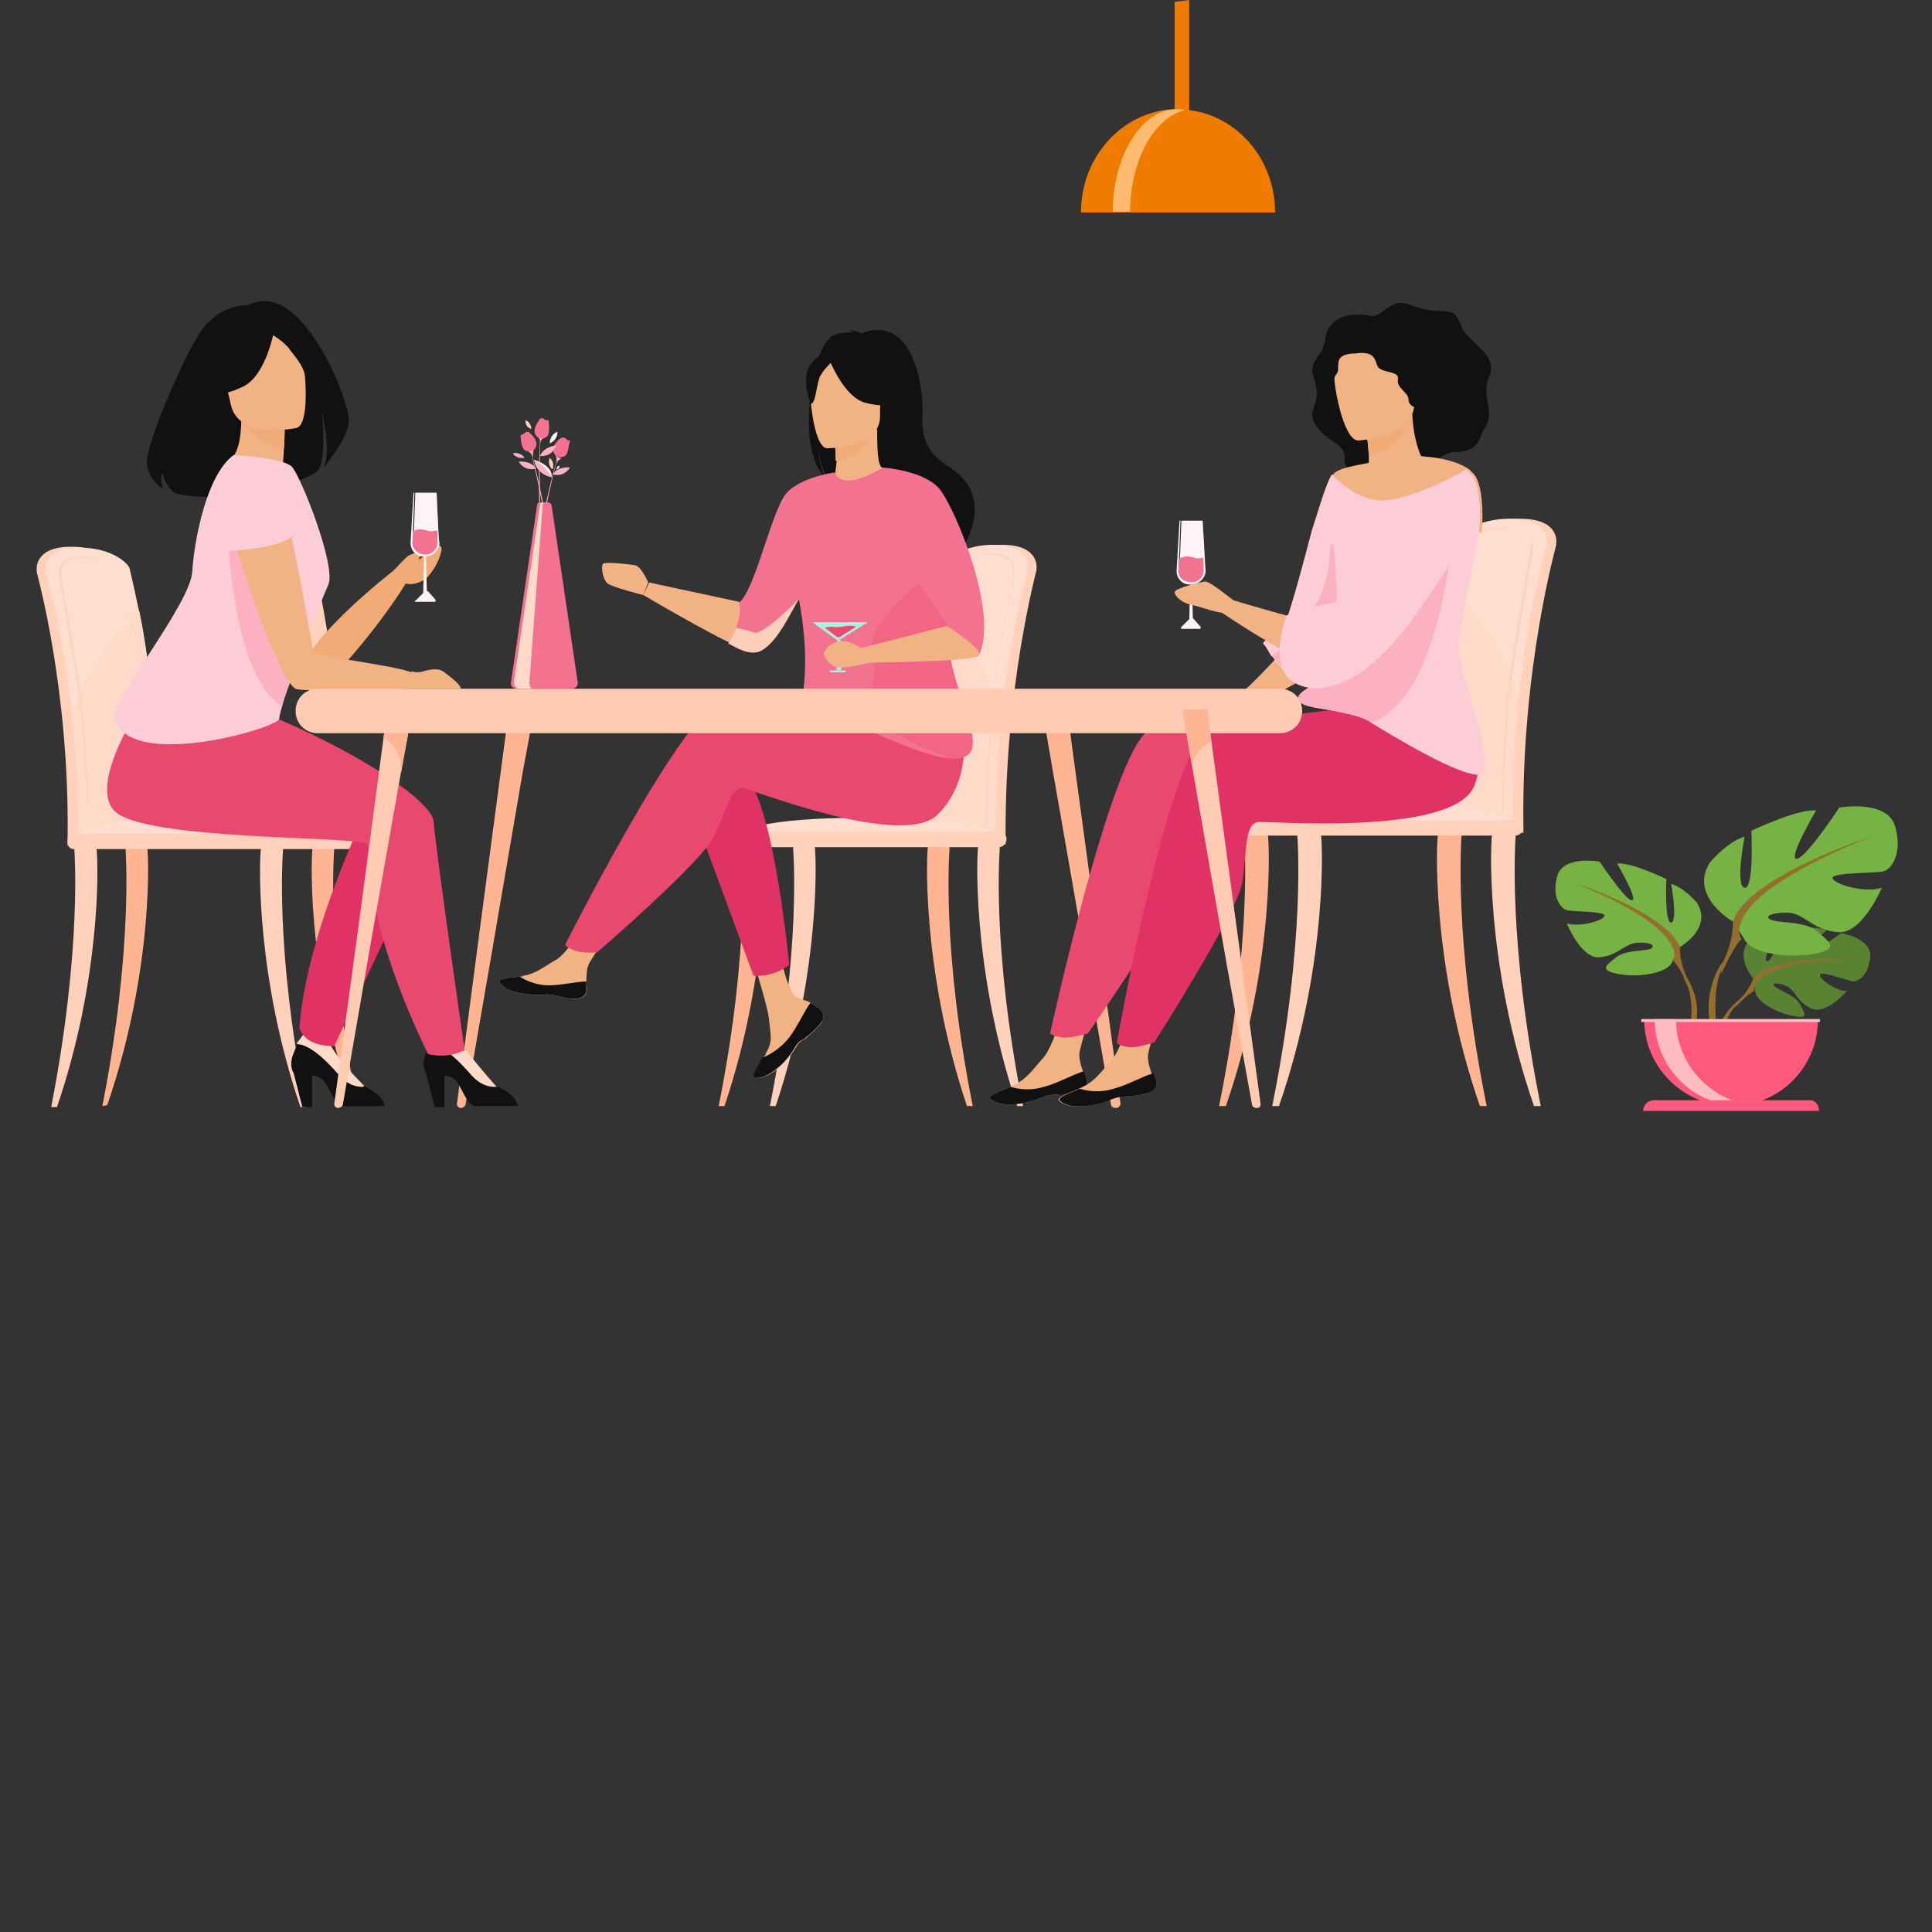 <?xml version="1.0" encoding="utf-8"?>
<!-- Generator: Adobe Illustrator 26.5.0, SVG Export Plug-In . SVG Version: 6.00 Build 0)  -->
<svg version="1.1" id="Layer_4" xmlns="http://www.w3.org/2000/svg" xmlns:xlink="http://www.w3.org/1999/xlink" x="0px" y="0px" viewBox="0 0 200 200" style="enable-background:new 0 0 200 200;" xml:space="preserve">
  <rect x="0" y="0" width="200" height="200" fill="#333333" stroke="none"/>
  <style type="text/css">
	.st0{fill:#FFB591;}
	.st1{fill:#EF7C00;}
	.st2{fill:#FFBC71;}
	.st3{fill:#5A8233;}
	.st4{fill:#936E2C;}
	.st5{fill:#77B244;}
	.st6{fill:#FF5A7D;}
	.st7{fill:#FFBCC0;}
	.st8{fill:#FFD1BB;}
	.st9{fill:#FFDECF;}
	.st10{fill:#FFDAC8;}
	.st11{fill:#F2B384;}
	.st12{fill:#111111;}
	.st13{fill:#E03264;}
	.st14{fill:#E9496F;}
	.st15{fill:#F1AB76;}
	.st16{fill:#F3728F;}
	.st17{fill:#F26585;}
	.st18{fill:#A9F2DF;}
	.st19{fill:#F0486E;}
	.st20{fill:#FFD0B9;}
	.st21{fill:#FEF3F5;}
	.st22{fill:#FBB1C1;}
	.st23{fill:#FCCDD7;}
	.st24{fill:#FCC2CF;}
	.st25{fill:#FFD2BC;}
	.st26{fill:#FFCBB2;}
</style>
  <path class="st0" d="M55.3,73.5l-1.2,6.5l0,0L51,98.1l-2.8,16.2c0,0.2-0.3,0.4-0.5,0.4c-0.2,0-0.4-0.2-0.4-0.4L49.7,96l2.6-19.6
	l0.4-3L55.3,73.5L55.3,73.5z" />
  <path class="st0" d="M115.5,114.7c-0.3,0-0.5-0.2-0.5-0.4l-2.5-14.4l-3.6-20.6l-1-5.8l2.6-0.1l0.4,3.3l3.2,23.6l1.9,14
	C115.9,114.6,115.7,114.7,115.5,114.7L115.5,114.7z" />
  <g>
    <path class="st1" d="M123.1,11.4L123.1,11.4c0-0.2,0-0.5,0-0.7V0c-0.5,0.1-1,0.1-1.5,0.2v10.4c0,0.2,0,0.5,0,0.7l0,0
		c-5.4,0.2-9.7,4.9-9.7,10.7H132C132,16.5,128.1,12,123.1,11.4L123.1,11.4z" />
    <path class="st2" d="M122.7,11.4c-0.3-0.1-0.6-0.1-0.9-0.1c-3.6,0-6.6,4.8-6.6,10.6h1.8C117,16.6,119.5,12.1,122.7,11.4L122.7,11.4
		z" />
  </g>
  <g>
    <g>
      <path class="st3" d="M181.5,101.3c0,0-2.2-2.6-0.1-4.2c0,0,1.5-0.9,2.7-0.8c0,0-1.7,2.9-1.2,3.2s1.7-3.4,1.7-3.4s3.4-0.3,4.5,0.2
			c0,0-2.9,2.4-2.3,2.5c0.6,0.1,3.8-2.2,3.8-2.2s3.2,0.5,3,2.5s-1.3,2.5-1.8,2.5c-0.5-0.1-3.3-1.1-3.4-0.7c-0.1,0.4,1.6,1.7,2.8,1.7
			c0,0-2.2,2.5-3.7,1.8c-1.5-0.7-1.6-1.8-2.5-2.3c-0.9-0.4-1.7-0.4-1.3,0c0.4,0.4,2.1,0.9,2.6,1.8c0.5,0.9,1,1.6-0.5,1.3
			c-1.5-0.2-4-1.4-4.1-2.6L181.5,101.3L181.5,101.3z" />
      <g>
        <path class="st4" d="M192,99.2c0,0-8.6-0.3-10.5,2.1c0,0-0.4,1.3-1.7,2.4l-0.2,0.6c0,0,1.5-1.6,2-1.7
				C181.6,102.6,180.7,99.6,192,99.2L192,99.2z" />
        <path class="st4" d="M179.8,103.7c0,0-1.9,1.4-2,3.8l0.3,0c0,0,0.6-2.5,1.7-3.5S179.8,103.7,179.8,103.7z" />
      </g>
    </g>
    <g>
      <path class="st5" d="M173.8,98.1c0,0,3.5-1.9,1.9-4.6c0,0-1.3-1.6-2.7-2c0,0,0.7,3.9,0,4s-0.5-4.5-0.5-4.5s-3.7-1.8-5.1-1.6
			c0,0,2.3,3.9,1.5,3.8c-0.7-0.1-3.3-4-3.3-4s-3.8-0.7-4.4,1.5s0.4,3.3,0.9,3.5s4.1,0.1,4,0.6c-0.1,0.5-2.5,1.2-3.9,0.8
			c0,0,1.5,3.7,3.4,3.5s2.6-1.4,3.8-1.5c1.2-0.1,2.1,0.2,1.5,0.6c-0.6,0.3-2.6,0.1-3.6,0.9s-1.8,1.3,0.1,1.7
			c1.8,0.4,5.1,0.1,5.7-1.2L173.8,98.1L173.8,98.1z" />
      <g>
        <path class="st4" d="M163,91.4c0,0,9.8,3.2,10.9,6.7c0,0-0.1,1.6,0.9,3.4v0.7c0,0-1-2.4-1.6-2.7C173.2,99.5,175.3,96.4,163,91.4
				L163,91.4z" />
        <path class="st4" d="M174.8,101.5c0,0,1.5,2.3,0.6,5.1l-0.4-0.1c0,0,0.4-3.1-0.4-4.6C173.8,100.3,174.7,101.5,174.8,101.5
				L174.8,101.5z" />
      </g>
    </g>
    <g>
      <path class="st5" d="M179.4,95.4c0,0-4.6-2.6-2.4-6.1c0,0,1.7-2.1,3.6-2.7c0,0-1,5.2,0,5.3c1,0.1,0.7-5.9,0.7-5.9s4.8-2.3,6.7-2.1
			c0,0-3,5.1-2,5s4.4-5.3,4.4-5.3s5-0.9,5.8,2c0.8,2.9-0.5,4.4-1.2,4.6s-5.4,0.1-5.3,0.7c0.1,0.6,3.3,1.6,5.1,1c0,0-2,4.8-4.5,4.6
			c-2.6-0.2-3.4-1.8-5-2c-1.6-0.1-2.8,0.3-2,0.7c0.8,0.4,3.5,0.1,4.8,1.2c1.3,1.1,2.3,1.8-0.1,2.3c-2.4,0.5-6.7,0.2-7.5-1.6
			L179.4,95.4L179.4,95.4z" />
      <g>
        <path class="st4" d="M193.7,86.6c0,0-12.9,4.2-14.3,8.8c0,0,0.1,2.1-1.2,4.5v0.9c0,0,1.4-3.1,2.1-3.6
				C180.2,97.2,177.3,93.2,193.7,86.6z" />
        <path class="st4" d="M178.1,99.9c0,0-2,3-0.9,6.7l0.5-0.1c0,0-0.5-4,0.5-6.1C179.4,98.3,178.1,99.9,178.1,99.9L178.1,99.9z" />
      </g>
    </g>
    <path class="st6" d="M179.2,114.5c5,0,9-4,9-9h-18C170.2,110.5,174.3,114.5,179.2,114.5L179.2,114.5z" />
    <path class="st7" d="M181.4,114.4c-0.4,0.1-0.7,0.1-1.1,0.1c-5,0-9-4-9-9h2.2C173.5,110.1,177,113.9,181.4,114.4L181.4,114.4z" />
    <path class="st6" d="M188.3,115h-18.2c0-0.6,0.5-1.1,1.1-1.1h16C187.8,113.8,188.3,114.3,188.3,115L188.3,115z" />
    <rect x="169.9" y="105.5" class="st7" width="18.5" height="0.3" />
  </g>
  <g>
    <path class="st8" d="M95.9,78.9c0.2-5.1,0.7-9.5,1.2-12.6c0.8-4.9,1.6-7.8,1.6-7.8c0.1-0.4,1.7-2.2,5.3-2.1
		c3.6,0.1,3.3,2.4,3.3,2.4l0,0c0,0.1,0,0.2,0,0.2c0,0.1-3.3,12.1-3.2,27.6c0,0.2,0,0.6,0,0.8c0,0-8.4,0.2-8.4,0
		C95.5,86,95.6,82.3,95.9,78.9z" />
    <path class="st9" d="M94.9,86.5c0,0.2,0.1,0.4,0.3,0.4l0,0c0.1,0,0.2-0.2,0.2-0.4h7.2c0,0.2,0.1,0.4,0.3,0.4l0,0
		c0.1,0,0.2-0.2,0.2-0.4c0-4.4,0.2-8.6,0.6-12.2c0.9-9.1,2.7-15.2,2.7-15.3c0-0.1,0-0.1,0-0.2c0,0,0.3-2.3-3.3-2.4
		c-3.6-0.1-5.2,1.7-5.3,2.1c0,0-0.4,1.6-1,4.5c-0.2,1-0.4,2.1-0.6,3.3c-0.5,3.1-1,7.5-1.2,12.6C94.7,82.3,94.6,85.1,94.9,86.5z" />
    <path class="st10" d="M94.9,86.5c0,0.2,0.1,0.4,0.3,0.4l0,0c0.1,0,0.2-0.2,0.2-0.4h7.2c0,0.2,0.1,0.4,0.3,0.4l0,0
		c0.1,0,0.2-0.2,0.2-0.4c0-4.4,0.2-8.6,0.6-12.2c-1.2-5.8-5.8-10.2-6.9-11.2c-0.2,1-0.4,2-0.6,3.3c-0.5,3.1-1,7.5-1.2,12.6
		C94.7,82.3,94.6,85.1,94.9,86.5L94.9,86.5z" />
    <path class="st8" d="M102.1,86.4L102.1,86.4C102.1,86.4,102.1,86.4,102.1,86.4L102.1,86.4c0-0.1,0-0.2-0.1-0.2
		c-0.2-0.2-1.1-0.2-2.2-0.2c-1.2,0-2.7,0-4.2-0.2c-0.8-0.1-0.2-6.1,0.3-11.6c0.1-0.9,0.2-1.7,0.2-2.1h0h0c0.4-4.7,2.4-13.1,2.4-13.1
		c0.1-0.3,1.3-1.7,4-1.6c1,0,1.7,0.3,2.1,0.7c0.4,0.5,0.3,1,0.3,1.1c0,0.1,0,0.1,0,0.2c0,0.1-1.9,10.9-2.2,13.5
		C102.4,77,102.2,85.8,102.1,86.4C102.2,86.3,102.2,86.3,102.1,86.4L102.1,86.4L102.1,86.4L102.1,86.4z M100.5,85.9
		c0.8,0,1.4,0,1.6,0.2l0,0c0-0.2,0-0.6,0-1.3c0-0.8,0.1-2.2,0.1-3.7c0.1-2.6,0.3-6.2,0.6-8.5c0.3-2.7,2.2-13.5,2.2-13.5
		c0,0,0-0.1,0-0.1c0,0,0.1-0.5-0.3-1s-1.1-0.7-2.1-0.7c0,0-0.1,0-0.1,0c-2.6,0-3.7,1.2-3.8,1.6c0,0.1-2.1,8.4-2.4,13.1
		c0,0.4-0.1,1.2-0.2,2.1c-0.2,2.1-0.5,4.9-0.6,7.2c-0.2,3.5,0,4.2,0.2,4.3c1.5,0.3,3,0.2,4.2,0.2C100,85.9,100.3,85.9,100.5,85.9
		L100.5,85.9z" />
    <path class="st9" d="M103.6,86.9H75.5c0,0,0.7-2.6,16.9-2.2C103.9,84.9,103.6,86.9,103.6,86.9z" />
    <path class="st8" d="M105.9,114.5c-3.3-16.5-2.4-26.6-2.4-26.7c0-0.2-0.5-0.5-0.7-0.5c-0.2,0-1.4-0.1-1.5,0.1
		c-0.2,0.3-0.8,12.8,4,27.1L105.9,114.5L105.9,114.5z" />
    <path class="st8" d="M79.7,114.5c3.3-16.5,2.4-26.6,2.4-26.7c0-0.2,0.5-0.5,0.7-0.5c0.2,0,1.4-0.1,1.5,0.1c0.2,0.3,0.8,12.8-4,27.1
		L79.7,114.5L79.7,114.5z" />
    <path class="st0" d="M74.4,114.5c3.3-16.5,2.4-26.6,2.4-26.7c0-0.2,0.5-0.5,0.7-0.5c0.2,0,1.4-0.1,1.5,0.1c0.2,0.3,0.8,12.8-4,27.1
		L74.4,114.5L74.4,114.5z" />
    <path class="st0" d="M100.7,114.5c-3.3-16.5-2.4-26.6-2.4-26.7c0-0.2-0.5-0.5-0.7-0.5c-0.2,0-1.4-0.1-1.5,0.1
		c-0.2,0.3-0.8,12.8,4,27.1L100.7,114.5L100.7,114.5z" />
    <path class="st8" d="M103.4,87.7H75.7c-0.4,0-0.8-0.3-0.8-0.8v0c0-0.4,0.3-0.8,0.8-0.8h27.7c0.4,0,0.8,0.3,0.8,0.8v0
		C104.1,87.4,103.8,87.7,103.4,87.7z" />
  </g>
  <g>
    <path class="st11" d="M76.5,62.3l-9.3-2l-0.6,1.3c0,0,10.3,6.1,11.3,5.8C78.8,67.2,76.5,62.3,76.5,62.3z" />
    <path class="st11" d="M85,104.6c0.2,0.3,0.3,0.6,0.2,0.9l0,0c-0.2,0.6-0.9,1.2-1.7,1.9c-0.1,0.1-0.2,0.2-0.3,0.2c0,0,0,0-0.1,0.1
		c0,0,0,0-0.1,0c-0.8,0.7-0.5,0.9-1.8,2.3c-1.6,1.6-2.7,1.7-3,1.5c-0.3-0.1,0.3-1,0.8-2c0-0.1,0.1-0.1,0.1-0.1
		c0.1-0.1,0.2-0.3,0.2-0.4c0.7-1.2,0.5-1.7,0.3-3.5c-0.1-1.4-2.2-7.9-2.2-7.9l3-0.5c0,0,0.9,5.2,1.9,6c0.5,0.4,1.1,0.4,1.6,0.7
		c0,0,0.1,0,0.1,0.1C84.4,104.1,84.7,104.3,85,104.6L85,104.6z" />
    <path class="st12" d="M85,104.6c0.2,0.3,0.3,0.6,0.2,0.9l0,0c-0.3,0.6-0.9,1.2-1.8,1.9c-0.1,0.1-0.2,0.2-0.3,0.2c0,0,0,0-0.1,0.1
		c0,0,0,0-0.1,0c-0.8,0.7-0.5,0.9-1.8,2.3c-1.6,1.6-2.7,1.7-3,1.5c-0.3-0.1,0.3-1,0.8-2c0.3-0.1,1.7-0.7,2.8-2.1
		c0.9-1.2,1.6-2.8,2.2-3.6c0,0,0.1,0,0.1,0.1C84.4,104.1,84.7,104.3,85,104.6L85,104.6z" />
    <path class="st11" d="M60.7,102.7c-0.2,0.9-1.5,0.8-3,0.4c-1.5-0.4-1.1,0.1-3.2-0.2c-2.1-0.2-2.7-1-2.8-1.3c-0.1-0.3,1-0.4,2.1-0.5
		c0.1,0,0.3,0,0.4-0.1c1.3-0.2,2.2-1,3.3-1.6c1.1-0.6,2.7-3.2,2.7-3.2l2.9,0.2c0,0-1.5,2.3-2.1,3.3c-0.3,0.6-0.3,1.4-0.3,2
		C60.7,102,60.8,102.4,60.7,102.7L60.7,102.7z" />
    <path class="st12" d="M57.7,103.1c-1.5-0.4-1.1,0.1-3.2-0.2c-2.1-0.2-2.7-1-2.8-1.3c-0.1-0.3,1-0.4,2.1-0.5v0c0,0,1.3,0.9,3,0.9
		c1.4,0,2.9-0.4,3.9-0.4c0,0.3,0,0.7,0,1C60.5,103.6,59.2,103.5,57.7,103.1L57.7,103.1z" />
    <path class="st11" d="M67.1,60.3c0,0-0.7-1.7-1.4-1.8c-0.8-0.1-3.2-0.4-3.3-0.1c-0.2,0.3,0,1.6,0.5,2s3.7,1.2,3.7,1.2L67.1,60.3
		L67.1,60.3z" />
    <path class="st13" d="M71.8,84.2L78,101c0,0,1,0.1,1.9-0.2c0.8-0.2,1.8-0.9,1.8-0.9s-1.5-16.1-4.4-19.4
		C74.5,77.2,71.8,84.2,71.8,84.2L71.8,84.2z" />
    <path class="st14" d="M96.4,77.5c0,0-17.9-6-21.9-4.8c-4,1.3-16,25.1-16,25.1s0.3,0.4,1,0.6c0.7,0.3,2.3,0.2,2.3,0.2
		s10.8-9.3,12.1-12c1.3-2.7,1.8-5.3,3.1-5c1.3,0.3,16.6,6.3,20.1,2.7s2.6-8.3,2.6-8.3L96.4,77.5L96.4,77.5z" />
    <path class="st12" d="M85.4,49.4c-0.3-0.6-0.6-1.6-0.8-3.5c0,0.2,0.3,2.5,1.2,3.9c3.7,2.4,10.8,10.6,10.7,12.1c0,0,2.5-4.3,2.6-4.3
		c0,0,4.6-5.9-0.9-9.3c-2.8-1.7-2.8-3.9-2.7-5.8c0.1-1.9-0.8-10.1-6.3-8c0,0-0.9-0.4-1.3-0.3c0,0,0.3,0.1,0.5,0.2
		c-0.7,0-1.6,0-2.3,0.4C84.1,36,82.3,46.5,85.4,49.4L85.4,49.4z" />
    <path class="st11" d="M86.2,49.9c0,0,1.8,0.9,3.2,0.6c1.3-0.3,2.1-2,2.1-2c-0.5-0.1-0.7-0.8-0.7-4.1l-0.2,0.1l-4.1,0.8
		c0,0,0.1,1.3,0.1,2.5C86.5,48.8,86.4,49.7,86.2,49.9z" />
    <path class="st15" d="M86.4,45.2c0,0,0.1,1.3,0.1,2.5c2.3-0.1,3.5-2.2,4-3.3L86.4,45.2z" />
    <path class="st12" d="M90.9,44c0,0,1.2-1.9,1.5-3.6c0.2-1.2-0.4-5.5-4.7-4.9c0,0-1.3,0.1-2.4,0.9c-0.9,0.6-2.3,2-0.8,5.8l0.4,1.3
		L90.9,44L90.9,44z" />
    <path class="st11" d="M85.6,46.4c0,0,5.5,0.1,5.5-3.3c0-3.4,0.7-5.7-2.8-5.9s-4.2,1.1-4.4,2.2S84.2,46.3,85.6,46.4L85.6,46.4z" />
    <path class="st12" d="M85.8,37.1c0,0,1.5,4,3.8,4.6c2.3,0.6,3.3,0,3.3,0s-1.8-1.4-2.1-3.8C90.7,37.8,86.9,35.2,85.8,37.1L85.8,37.1
		z" />
    <path class="st12" d="M86.2,37.4c0,0-1.1,0.9-1.4,1.8s-0.4,2.7-0.9,2.6c0,0-1.1-2.7,0.1-4.2C85.3,35.9,86.2,37.4,86.2,37.4z" />
    <path class="st16" d="M98.3,64.6c0.5-2.3-1.3-6.6-3.2-10.3c-1.7-3.3-3.5-6-3.7-5.9c-4.6,2.7-5,0.5-5,0.5l0,0c0,0-4.2,0.6-5.3,2.6
		c-1.5,2.5-3,9.6-4.6,10.9c0.2,0.7,0.1,1.1-0.1,2c-0.1,0.2-0.1,0.4-0.2,0.6c-0.2,0.6-0.5,1.2-0.8,1.6c0.8,0.5,2.3,1.4,3.5,0.7
		c1.7-1,3.1-4.1,3.8-5.3c0,0,0,0,0,0c1.7,9.3-0.6,11.5,0.5,12.5c1.2,1,2.9-0.5,6.7,1.1c2.5,1.1,5.9,2.6,8.2,2.9
		c1.2,0.1,2.1-0.1,2.4-0.9C101.4,75.2,97.3,68.9,98.3,64.6L98.3,64.6z" />
    <path class="st17" d="M100.6,77.6c-0.3,0.8-1.2,1-2.4,0.9c-1.6-0.7-8.5-3.4-8.4-5.2c0.1-2.7,1.3-2.8,0.5-6.1
		c-0.7-2.7,5.7-7.6,6.7-8.7c1.9,3.6,2,3.8,1.4,6.1C97.3,68.9,101.4,75.2,100.6,77.6z" />
    <g>
      <g>
        <path class="st18" d="M84.3,64.4h5.4c0.1,0,0.1,0.1,0,0.1l-2.9,1.8c0,0-0.1,0-0.1,0l-2.5-1.8C84.2,64.5,84.2,64.4,84.3,64.4
				L84.3,64.4z" />
        <polygon class="st18" points="87.1,69.4 86.6,69.4 86.7,66.2 87,66.2 			" />
        <path class="st18" d="M87.5,69.6H86c-0.1,0-0.1,0-0.1-0.1l0,0c0-0.1,0-0.1,0.1-0.1h1.5C87.6,69.4,87.6,69.4,87.5,69.6L87.5,69.6
				C87.6,69.5,87.6,69.6,87.5,69.6z" />
      </g>
      <path class="st19" d="M85.4,65c0,0,0.5-0.2,0.9-0.1c0.4,0.1,1.1-0.1,1.3-0.1c0.9-0.1,1,0.1,1,0.1l-1.6,1c-0.1,0.1-0.3,0.1-0.4,0
			L85.4,65L85.4,65z" />
    </g>
    <path class="st11" d="M89.1,67.1c0,0-1.2-0.9-2.2-0.7c-1.1,0.2-1.6,1-1.6,1.3c0,0.3,0.6,1.3,1.5,1.4c0.8,0.1,3.2-0.5,3.2-0.5
		L89.1,67.1L89.1,67.1z" />
    <path class="st16" d="M101.3,67.9c-1.2-1.7-2.5-2.6-3.3-3.1c0.2-0.5-5.2-7.1-5.2-8.1s-1.4-8.3-1.4-8.3s4.5,0.3,6,2.4
		C99.3,53.5,103.4,63.9,101.3,67.9z" />
    <path class="st11" d="M98,64.8l-8.9,2.3l0.8,1.5c0,0,10.8-0.1,11.4-0.7C101.9,67.2,98,64.8,98,64.8L98,64.8z" />
    <path class="st20" d="M82.7,62c-0.8,1.2-2.1,4.3-3.8,5.3c-1.1,0.7-2.7-0.3-3.5-0.7c0.3-0.4,0.6-1,0.8-1.6c0.6,0.1,1.4,0.3,1.9,0.5
		C79.1,65.7,82.7,62,82.7,62z" />
  </g>
  <g>
    <g>
      <path class="st21" d="M54.8,66.3c0,0,1.8,0.7,3-1.1C57.9,65.2,55.8,64.8,54.8,66.3z" />
      <path class="st21" d="M54.7,65.5c0,0-0.1-0.6-0.9-0.7C53.9,64.9,54.1,65.5,54.7,65.5z" />
      <path class="st21" d="M55.1,61.8c0,0,0.9,0.1,1.2-0.8C56.3,61,55.3,61.1,55.1,61.8z" />
      <g>
        <path class="st21" d="M57.1,49.4c-1.7-0.4-1.8-1.8-1.8-1.8C57.4,48.3,57.1,49.4,57.1,49.4z" />
        <path class="st22" d="M57.2,49.1c0,0,1.1,0.4,1.8-0.7C59.1,48.4,57.8,48.2,57.2,49.1z" />
        <path class="st22" d="M54.9,70.4l-0.2,0.3c0,0-0.1,0-0.1,0c0-7.3,0.9-13.7,1.7-17.5c0.8-4.2,1.7-6.6,1.7-6.7l0,0
				c0,0-0.8,2.5-1.6,6.7c-0.8,3.8-1.7,8.8-1.4,17.2C54.9,70.4,54.9,70.4,54.9,70.4L54.9,70.4z" />
        <path class="st16" d="M58,45.4c-0.3,0.2-1.3,1.2-0.3,1.9c0,0,0.8,0.2,1-0.4c0.2-0.5,0.2-1,0.3-1.2c0-0.1,0-0.1-0.1-0.1
				c-0.1,0-0.1,0-0.2-0.1c-0.1,0-0.2-0.2-0.3-0.2c-0.1,0-0.2,0-0.3,0C58.1,45.4,58,45.4,58,45.4L58,45.4z" />
        <path class="st22" d="M57.4,47.1c0,0,0.3,0.2,0.2,0.7v0.2c0,0,0.1-0.4,0.5-0.5C58,47.4,57.7,47.4,57.4,47.1L57.4,47.1z" />
        <path class="st22" d="M57.1,49.4c-1.7-0.4-1.8-1.8-1.8-1.8S56.7,48.4,57.1,49.4z" />
      </g>
      <g>
        <path class="st22" d="M55.5,48.5c0,0-1.1,0.4-1.8-0.7C53.6,47.8,54.9,47.6,55.5,48.5z" />
        <path class="st22" d="M57.4,69.8l0.2,0.3c0,0,0.1,0,0.1,0c0.1-7.3-0.7-13.7-1.4-17.6c-0.8-4.2-1.6-6.7-1.6-6.7l0,0
				c0,0,0.7,2.5,1.5,6.7c0.7,3.8,1.5,8.8,1.1,17.2C57.4,69.8,57.4,69.8,57.4,69.8z" />
        <path class="st16" d="M54.8,44.8c0.3,0.2,1.3,1.2,0.3,1.9c0,0-0.8,0.2-1-0.4c-0.2-0.5-0.2-1-0.2-1.2c0-0.1,0-0.1,0.1-0.1
				c0.1,0,0.1,0,0.2-0.1c0.1,0,0.2-0.2,0.3-0.2c0.1,0,0.2,0,0.3,0C54.7,44.7,54.8,44.7,54.8,44.8z" />
        <path class="st22" d="M55.4,46.4c0,0-0.3,0.2-0.2,0.7v0.2c0,0-0.1-0.4-0.5-0.5C54.7,46.7,55.1,46.8,55.4,46.4L55.4,46.4z" />
      </g>
      <g>
        <path class="st22" d="M55.9,47.2c0,0,1.2,0.2,1.7-1.1C57.6,46.1,56.3,46.2,55.9,47.2z" />
        <path class="st22" d="M58.3,68.5l-0.2,0.3c0,0-0.1,0-0.1,0c-1.6-7.1-2.1-13.6-2.2-17.5c-0.1-4.2,0.2-6.8,0.2-6.9l0,0
				c0,0-0.2,2.6-0.1,6.9C56,55.2,56.2,60.3,58.3,68.5C58.3,68.4,58.3,68.5,58.3,68.5L58.3,68.5z" />
        <path class="st16" d="M55.8,43.5c-0.2,0.3-1,1.4,0.1,1.9c0,0,0.8,0.1,0.9-0.6c0.1-0.5,0-1,0-1.2c0-0.1-0.1-0.1-0.1-0.1
				c-0.1,0-0.1,0-0.2,0c-0.1,0-0.2-0.2-0.3-0.2c-0.1,0-0.2,0-0.3,0C55.9,43.4,55.9,43.4,55.8,43.5L55.8,43.5z" />
        <path class="st22" d="M55.6,45.2c0,0,0.4,0.2,0.3,0.6l0,0.2c0,0,0-0.4,0.3-0.6C56.3,45.3,56,45.5,55.6,45.2L55.6,45.2z" />
      </g>
      <path class="st21" d="M56.9,45.9c0,0,0-0.9,0.8-1.2C57.7,44.7,57.8,45.5,56.9,45.9z" />
      <path class="st20" d="M55,44.4c0,0,0-0.7-0.6-0.9C54.4,43.5,54.3,44.2,55,44.4z" />
      <path class="st20" d="M57.2,48.6c0,0,0.3-0.7-0.3-1.2C56.9,47.4,56.6,48.1,57.2,48.6z" />
      <path class="st21" d="M57.6,48.6c0,0,0-0.3,0.3-0.4C57.9,48.2,58,48.5,57.6,48.6z" />
      <path class="st22" d="M54.3,47.4c0,0-0.3-0.6-1.2-0.5C53.1,46.9,53.3,47.5,54.3,47.4z" />
    </g>
    <path class="st16" d="M59.2,71.3h-5.7c-0.4,0-0.7-0.3-0.6-0.7l2.7-18.3c0-0.2,0.2-0.3,0.3-0.3h0.8c0.2,0,0.3,0.1,0.4,0.3l2.7,18.3
		C59.9,70.9,59.6,71.3,59.2,71.3L59.2,71.3z" />
    <path class="st10" d="M54.8,70.7L56.2,52c-0.2,0-0.3,0.1-0.3,0.3l-2.7,18.3c0,0.4,0.2,0.7,0.6,0.7H55
		C54.9,71.1,54.8,70.9,54.8,70.7z" />
  </g>
  <g>
    <path class="st8" d="M148.9,77.3c0.2-5.3,0.7-10,1.3-13.2c0.9-5.2,1.7-8.1,1.7-8.2c0.1-0.4,1.8-2.3,5.7-2.2s3.5,2.5,3.5,2.5l0,0
		c0,0.1,0,0.2,0,0.2c0,0.1-3.6,12.7-3.4,28.9c0,0.2,0,0.6,0,0.9c0,0-8.9,0.2-8.9,0C148.5,84.7,148.6,80.8,148.9,77.3L148.9,77.3z" />
    <path class="st9" d="M147.8,85.2c0,0.2,0.1,0.4,0.3,0.4l0,0c0.1,0,0.3-0.2,0.3-0.4h7.6c0,0.2,0.1,0.4,0.3,0.4l0,0
		c0.1,0,0.3-0.2,0.3-0.4c0-4.6,0.2-9,0.6-12.8c1-9.5,2.9-15.9,2.9-16c0-0.1,0-0.1,0-0.2c0,0,0.4-2.4-3.5-2.5s-5.6,1.8-5.7,2.2
		c0,0-0.5,1.7-1.1,4.7c-0.2,1-0.4,2.2-0.6,3.4c-0.6,3.2-1,7.9-1.3,13.2C147.6,80.8,147.5,83.8,147.8,85.2L147.8,85.2z" />
    <path class="st10" d="M147.8,85.2c0,0.2,0.1,0.4,0.3,0.4l0,0c0.1,0,0.3-0.2,0.3-0.4h7.6c0,0.2,0.1,0.4,0.3,0.4l0,0
		c0.1,0,0.3-0.2,0.3-0.4c0-4.6,0.2-9,0.6-12.8c-1.3-6.1-6.1-10.7-7.3-11.7c-0.2,1-0.4,2.2-0.6,3.4c-0.6,3.2-1,7.9-1.3,13.2
		C147.6,80.8,147.5,83.8,147.8,85.2L147.8,85.2z" />
    <path class="st8" d="M155.5,85.1L155.5,85.1C155.5,85.1,155.5,85.1,155.5,85.1L155.5,85.1c0-0.1-0.1-0.2-0.1-0.2
		c-0.2-0.2-1.2-0.2-2.3-0.2c-1.3,0-2.9,0-4.4-0.2c-0.8-0.1-0.3-6.3,0.3-12.1c0.1-1,0.2-1.8,0.2-2.2h0h0c0.4-4.9,2.6-13.7,2.6-13.8
		c0.1-0.4,1.4-1.7,4.1-1.7c0,0,0.1,0,0.1,0c1.1,0,1.8,0.3,2.3,0.8c0.4,0.5,0.4,1.1,0.4,1.1c0,0.1,0,0.1,0,0.2c0,0.1-2,11.4-2.3,14.1
		C155.8,75.2,155.6,84.5,155.5,85.1C155.5,85,155.5,85.1,155.5,85.1L155.5,85.1L155.5,85.1L155.5,85.1z M153.8,84.6
		c0.9,0,1.4,0,1.7,0.2l0,0c0-0.2,0-0.6,0-1.4c0-0.9,0.1-2.3,0.1-3.8c0.1-2.7,0.3-6.5,0.6-8.9c0.3-2.8,2.3-14.1,2.3-14.1
		c0,0,0-0.1,0-0.2c0,0,0.1-0.6-0.3-1s-1.1-0.7-2.2-0.8c-2.8,0-4.1,1.3-4.2,1.6c0,0.1-2.2,8.8-2.6,13.7c0,0.5-0.1,1.2-0.2,2.2
		c-0.2,2.2-0.5,5.1-0.6,7.6c-0.2,3.6,0,4.4,0.3,4.5c1.6,0.3,3.1,0.2,4.4,0.2C153.3,84.6,153.6,84.6,153.8,84.6z" />
    <path class="st9" d="M157.1,85.6h-29.8c0,0,0.7-2.8,18-2.4C157.5,83.5,157.1,85.6,157.1,85.6L157.1,85.6z" />
    <path class="st8" d="M159.5,114.5c-3.5-17.3-2.6-27.9-2.6-28c0-0.3-0.5-0.5-0.8-0.5c-0.3,0-1.5-0.1-1.6,0.1
		c-0.2,0.3-0.9,13.4,4.3,28.4L159.5,114.5L159.5,114.5z" />
    <path class="st8" d="M131.7,114.5c3.5-17.3,2.6-27.9,2.6-28c0-0.3,0.5-0.5,0.8-0.5c0.3,0,1.5-0.1,1.6,0.1
		c0.2,0.3,0.9,13.4-4.3,28.4L131.7,114.5L131.7,114.5z" />
    <path class="st0" d="M126.2,114.5c3.5-17.3,2.6-27.9,2.6-28c0-0.3,0.5-0.5,0.8-0.5c0.3,0,1.5-0.1,1.6,0.1
		c0.2,0.3,0.9,13.4-4.3,28.4L126.2,114.5L126.2,114.5z" />
    <path class="st0" d="M153.9,114.5c-3.5-17.3-2.6-27.9-2.6-28c0-0.3-0.5-0.5-0.8-0.5c-0.3,0-1.5-0.1-1.6,0.1
		c-0.2,0.3-0.9,13.4,4.3,28.4L153.9,114.5L153.9,114.5z" />
    <path class="st8" d="M156.9,86.5h-29.4c-0.4,0-0.8-0.4-0.8-0.8l0,0c0-0.4,0.4-0.8,0.8-0.8h29.4c0.4,0,0.8,0.4,0.8,0.8l0,0
		C157.7,86.1,157.3,86.5,156.9,86.5z" />
  </g>
  <g>
    <path class="st8" d="M15.3,79.1c-0.2-5.1-0.7-9.5-1.2-12.6c-0.9-4.9-1.6-7.7-1.6-7.8c-0.1-0.4-1.8-2.2-5.4-2.1
		C3.5,56.7,3.8,59,3.8,59l0,0c0,0.1,0,0.2,0,0.2c0,0.1,3.4,12.1,3.2,27.5c0,0.2,0,0.6,0,0.8c0,0,8.4,0.2,8.4,0
		C15.8,86.2,15.6,82.4,15.3,79.1L15.3,79.1z" />
    <path class="st9" d="M16.4,86.6c0,0.2-0.1,0.4-0.3,0.4l0,0c-0.1,0-0.2-0.2-0.2-0.4H8.6c0,0.2-0.1,0.4-0.3,0.4l0,0
		c-0.1,0-0.3-0.2-0.2-0.4c0-4.4-0.2-8.5-0.6-12.2c-1-9.1-2.7-15.1-2.8-15.2c0-0.1,0-0.1,0-0.2c0,0-0.3-2.3,3.3-2.3
		c3.6-0.1,5.3,1.7,5.4,2.1c0,0,0.4,1.6,1,4.5c0.2,0.9,0.4,2,0.6,3.3c0.5,3.1,1,7.5,1.2,12.6C16.6,82.4,16.7,85.3,16.4,86.6
		L16.4,86.6z" />
    <path class="st10" d="M16.4,86.6c0,0.2-0.1,0.4-0.3,0.4l0,0c-0.1,0-0.2-0.2-0.2-0.4H8.6c0,0.2-0.1,0.4-0.3,0.4l0,0
		c-0.1,0-0.3-0.2-0.2-0.4c0-4.4-0.2-8.5-0.6-12.2c1.2-5.8,5.8-10.2,6.9-11.2c0.2,0.9,0.4,2,0.6,3.3c0.5,3.1,1,7.5,1.2,12.6
		C16.6,82.4,16.7,85.3,16.4,86.6L16.4,86.6z" />
    <path class="st8" d="M9.1,86.6L9.1,86.6L9.1,86.6C9.1,86.5,9.1,86.5,9.1,86.6c0-0.6-0.2-9.4-0.8-13.6c-0.3-2.6-2.2-13.4-2.2-13.4
		s0-0.1,0-0.2c0,0-0.1-0.6,0.3-1c0.4-0.5,1.1-0.7,2.2-0.8c2.7,0,3.9,1.3,4,1.6c0,0.1,2.1,8.4,2.4,13.1c0,0.4,0.1,1.2,0.2,2.1
		c0.6,5.5,1.1,11.4,0.3,11.5c-1.5,0.3-3,0.2-4.2,0.2c-1.1,0-2,0-2.2,0.2C9.2,86.4,9.1,86.4,9.1,86.6L9.1,86.6
		C9.1,86.5,9.1,86.5,9.1,86.6L9.1,86.6L9.1,86.6z M8.8,57.7c0,0-0.1,0-0.1,0c-1,0-1.7,0.3-2.1,0.7c-0.4,0.5-0.3,1-0.3,1
		c0,0.1,0,0.1,0,0.2c0,0,1.9,10.8,2.2,13.4c0.3,2.3,0.4,5.9,0.6,8.4C9,82.9,9.1,84.2,9.1,85c0,0.7,0,1.1,0,1.3l0,0
		c0.2-0.3,1.1-0.2,2.3-0.2c1.2,0,2.7,0,4.2-0.2c0.2,0,0.4-0.8,0.2-4.3c-0.1-2.4-0.4-5.2-0.6-7.2c-0.1-0.9-0.2-1.7-0.2-2.1
		c-0.4-4.6-2.4-13-2.4-13.1C12.5,58.9,11.3,57.7,8.8,57.7L8.8,57.7z" />
    <path class="st9" d="M7.6,87h28.3c0,0-0.7-2.6-17-2.2C7.2,85,7.6,87,7.6,87z" />
    <path class="st0" d="M37,114.5c-3.3-16.4-2.4-26.5-2.4-26.6c0-0.2-0.5-0.5-0.7-0.5c-0.3,0-1.4-0.1-1.5,0.1
		c-0.2,0.3-0.8,12.7,4.1,26.9L37,114.5L37,114.5z" />
    <path class="st0" d="M10.6,114.5C13.8,98.1,13,88.1,13,87.9c0-0.2,0.5-0.5,0.7-0.5c0.3,0,1.4-0.1,1.5,0.1
		c0.2,0.3,0.8,12.7-4.1,26.9L10.6,114.5L10.6,114.5z" />
    <path class="st8" d="M35.9,86.3H7.6c-0.3,0-0.6,0.3-0.6,0.6v0.4c0,0.3,0.3,0.6,0.6,0.6h0.1c0,0,0,0.1,0,0.1
		c0,0.1,0.8,10.2-2.4,26.6h0.6c4.5-13.2,4.3-24.7,4.1-26.7h17c-0.2,1.9-0.4,13.5,4.1,26.7h0.6c-3.3-16.4-2.4-26.5-2.4-26.6
		c0,0,0-0.1,0-0.1h6.7c0.3,0,0.6-0.3,0.6-0.6v-0.4C36.5,86.6,36.2,86.3,35.9,86.3z" />
  </g>
  <g>
    <g>
      <path class="st21" d="M124.5,53.9l0.2,5.2c0,0.7-0.6,1.3-1.3,1.3s-1.3-0.6-1.3-1.3l0.2-5.2H124.5L124.5,53.9z" />
      <path class="st16" d="M124.7,59c0,0.7-0.6,1.3-1.3,1.3S122,59.8,122,59l0.1-1.2c0,0,0.5-0.2,0.7-0.2c0.6,0,0.9,0.2,1.2,0.2
			c0.3,0,0.7-0.1,0.7-0.1L124.7,59L124.7,59z" />
      <path class="st21" d="M123.4,60.5l0.1,4.2c0,0.1-0.1,0.2-0.2,0.2s-0.2-0.1-0.2-0.2l0.1-4.2C123.3,60.5,123.4,60.5,123.4,60.5
			L123.4,60.5z" />
      <path class="st21" d="M122.3,65.1h1.9c0.1,0,0.1-0.1,0.1-0.2l-0.8-0.9h-0.3l-0.9,0.9C122.2,65,122.3,65.1,122.3,65.1z" />
      <path class="st21" d="M124.5,53.9L124.5,53.9l0.1,5.2c0,0.6-0.5,1.1-1.1,1.2c-0.1,0-0.1,0-0.2,0s-0.1,0-0.2,0
			c-0.6-0.1-1.1-0.6-1.1-1.2l0.2-5.2h-0.1l-0.3,5.2c0,0.8,0.6,1.4,1.3,1.4c0.1,0,0.1,0,0.2,0s0.1,0,0.2,0c0.7-0.1,1.3-0.7,1.3-1.4
			C124.8,59.1,124.5,53.9,124.5,53.9z" />
    </g>
    <path class="st11" d="M133.4,66.7c0,0-5.4,6.2-6.6,6.1c-1.1-0.1-1.8-0.5-2.8,0c-0.7,0.3-3,2.1-2.4,2c0.6-0.1,1.7-0.3,2-0.3
		c0.4,0,1-0.1,1.5-0.1c0.3-0.1,1.3-0.1,1.6-0.1c1.4-0.1,8.2-4,8.2-4L133.4,66.7L133.4,66.7z" />
    <path class="st12" d="M137.2,35c0,0,0.2-3.1,4.7-2.3c1.2,0.2,2-1.9,3.9-1.2c4.2,1.6,4.4-0.5,5.6,2.5c0.5,1.3,3.7,2.7,2.8,4.9
		c-1,2.2,0.7,3.7-0.5,5.4c-0.6,0.9-0.4,2.5-3.2,2.5c-1.4,0-3.6,2.6-5.2,3.1c-1.6,0.5-6.3-0.2-6.1-2.4c0.1-1.7-1.8-1.6-3-3.5
		c-1.1-1.7,0.8-2.1-0.2-4.9C135.3,37.2,137.3,36.7,137.2,35L137.2,35z" />
    <g>
      <path class="st11" d="M112.5,111.9c0.1,1.1-1.4,1.3-3.1,1.4s-1.2,0.4-3.5,0.9c-2.3,0.4-3.2-0.2-3.4-0.5c-0.2-0.3,0.9-0.7,2.1-1.2
			c0.1-0.1,0.3-0.1,0.4-0.2c1.3-0.6,2-1.7,3-2.8c0.9-1,1.9-4.3,1.9-4.3l3.1-0.7c0,0-0.9,2.9-1.2,4.2c-0.2,0.7,0.1,1.6,0.3,2.2
			C112.3,111.2,112.4,111.6,112.5,111.9L112.5,111.9z" />
      <path class="st12" d="M109.4,113.3c-1.7,0.1-1.2,0.4-3.5,0.9c-2.3,0.4-3.2-0.2-3.4-0.5c-0.2-0.3,0.9-0.7,2.1-1.2l0,0
			c0,0,1.6,0.6,3.5,0c1.5-0.4,3-1.3,4.1-1.6c0.1,0.3,0.3,0.7,0.3,1.1C112.6,113,111.1,113.3,109.4,113.3L109.4,113.3z" />
    </g>
    <path class="st14" d="M143.7,74.7c0,0-20.9-1.6-24.8,0.9c-3.9,2.5-10.2,31.4-10.2,31.4s0.4,0.3,1.3,0.4c0.8,0.1,2.6-0.4,2.6-0.4
		s9.1-12.9,9.7-16.2c0.6-3.3,0.5-6.2,1.9-6.2s19.6,2.2,22.3-2.6c2.7-4.8,0.5-9.6,0.5-9.6L143.7,74.7L143.7,74.7z" />
    <g>
      <path class="st11" d="M119.6,112.1c0.1,1.1-1.4,1.3-3.1,1.4s-1.2,0.4-3.5,0.9c-2.3,0.4-3.2-0.2-3.4-0.5c-0.2-0.3,0.9-0.7,2.1-1.2
			c0.1-0.1,0.3-0.1,0.4-0.2c1.3-0.6,2-1.7,3-2.8c0.9-1,1.9-4.3,1.9-4.3l3.1-0.7c0,0-0.9,2.9-1.2,4.2c-0.2,0.7,0.1,1.6,0.3,2.2
			C119.5,111.4,119.6,111.7,119.6,112.1L119.6,112.1z" />
      <path class="st12" d="M116.6,113.5c-1.7,0.1-1.2,0.4-3.5,0.9c-2.3,0.4-3.2-0.2-3.4-0.5c-0.2-0.3,0.9-0.7,2.1-1.2l0,0
			c0,0,1.6,0.6,3.5,0c1.5-0.4,3-1.3,4.1-1.6c0.1,0.3,0.3,0.7,0.3,1.1C119.7,113.1,118.3,113.4,116.6,113.5L116.6,113.5z" />
    </g>
    <path class="st13" d="M147,72.8c0,0-18.5,0.9-22.4,3.5c-3.8,2.6-9,31.7-9,31.7s0.4,0.3,1.3,0.4c0.8,0.1,2.6-0.5,2.6-0.5
		s8.5-13.3,9.1-16.5c0.5-3.3,0.2-6.2,1.7-6.3c1.4-0.1,19.6,1.4,22.2-3.5C155,76.6,147,72.8,147,72.8L147,72.8z" />
    <path class="st11" d="M152.6,49.1C152.6,49.1,152.5,49.1,152.6,49.1c-0.2-0.2-0.3-0.3-0.5-0.5l0,0l0,0c-1.5-1.1-4.2-1.3-4.2-1.3
		l0,0l0,0l0,0c0,0-0.3,0-0.8-0.1c-0.4-0.9-0.8-2.3-0.9-4.3l-0.3,0.1l-4.5,1.2c0,0,0.2,1.4,0.3,2.8c0,0.3,0,0.6,0,0.9
		c-0.1,0.1-2.9,0.4-3.6,1.1c-0.6,0.7-1.8,5-2.1,5.8l17.4,0.3C153.4,55.1,153.8,50.6,152.6,49.1L152.6,49.1z" />
    <path class="st23" d="M153.2,80.2c-2.1,0.2-9-4-11.3-5.4c0,0-0.1-0.1-0.1-0.1c-1-0.6-2.3-0.8-3.6-1.1c-1.6-0.3-3.2-0.4-3.7-1
		c-0.6-0.7,1.1-1.5,2.5-2.3c0.7-0.4,1.3-0.8,1.5-1.2c0.1-0.3,0.1-1,0-1.9l0,0c0-0.2,0-0.4-0.1-0.5c-0.1,0.2-0.2,0.5-0.4,0.7
		c-0.4,0.6-0.9,1.2-1.5,1.7c-0.6,0.6-1.3,1.1-1.7,1.2c-0.3,0.1-0.6,0-0.8-0.1c-0.7-0.3-1.4-1.1-2-1.8c-0.1-0.2-0.2-0.4-0.4-0.5
		c-0.4-0.6-0.6-1.1-0.8-1.2c-0.3-0.3,1.2-1,1.9-1.5c0.6-0.5,3.1-10.3,3.1-10.3c0.3-0.8,1.5-5.1,2.1-5.8c0,0,2.4,2.9,5.5,2.7
		c3.1-0.2,8.3-3.1,8.4-3.2l0,0l0.5,0.5c1.3,1.5,0.8,6,0.8,6S151,65.7,151,66.8c0,2,1.6,6.5,2.4,9.7C153.8,78.5,154,80.1,153.2,80.2
		L153.2,80.2z" />
    <path class="st15" d="M141.4,44.3c0,0,0.2,1.4,0.3,2.8c2.6-0.2,3.8-2.7,4.2-4L141.4,44.3z" />
    <path class="st11" d="M140.6,45.6c0,0,6.1-0.3,5.8-4.1s0.4-6.3-3.5-6.3c-3.9,0-4.5,1.5-4.8,2.8C137.9,39.3,139,45.6,140.6,45.6
		L140.6,45.6z" />
    <path class="st12" d="M140.3,36.6c0,0,1.4-0.3,1.9,0.4c0.5,0.7,0.1,1.1,1.2,1.4c1.1,0.3,1.4,0.3,1.3,1c-0.1,0.7,1.1,1.3,1.1,1.9
		s0.5,0.9,1,0.9s0.2-7.6-1.5-8c-1.8-0.3-3.5,0.1-4.1,0.5C140.7,35.1,140.3,36.6,140.3,36.6L140.3,36.6z" />
    <path class="st12" d="M140.3,36.6c0,0-1.4-0.1-1.7,0.7c-0.2,0.8,0.1,1-0.3,1.5c-0.4,0.5-0.1,1.3-0.1,1.3s-2.8-5.1,0.1-5.5
		C141.3,34.3,141.3,34.9,140.3,36.6L140.3,36.6z" />
    <path class="st22" d="M138.5,65.5c-0.4,1.2-1.1,2.5-1.9,3.6c-0.6,0.6-1.3,1.1-1.7,1.2c-0.3,0.1-0.6,0-0.8-0.1
		c-0.7-0.3-1.4-1.1-2-1.8c-0.1-0.2-0.2-0.4-0.4-0.5c1.9-1.5,5.6-5.1,5.9-9.9C138.2,51.3,138.5,65.8,138.5,65.5L138.5,65.5z" />
    <path class="st24" d="M134.1,70.2c0.7-1,2-2,4-2.8c-0.9,1.4-2.4,2.7-3.2,2.9C134.7,70.4,134.4,70.3,134.1,70.2z" />
    <path class="st22" d="M150.1,57.5c0,0-1.5,15.2-8.2,17.3c0,0-0.1-0.1-0.1-0.1c-1-0.6-2.3-0.8-3.6-1.1c-1.6-0.3-3.2-0.4-3.7-1
		c-0.6-0.7,1.1-1.5,2.5-2.3c0.7-0.4,1.3-0.8,1.5-1.2c0.1-0.3,0.1-1,0-1.9l0,0C145.1,64.8,150.1,57.5,150.1,57.5L150.1,57.5z" />
    <g>
      <path class="st11" d="M147.9,51.7c0,0,3.2-1.8,3.9,1.3c0.7,3.2-10.6,17.2-13.8,16.6c-3.5-0.7-11.7-6.3-11.7-6.3l0.9-1.3
			c0,0,10.3,3.1,10.9,2.8C138.7,64.5,146.8,51.4,147.9,51.7L147.9,51.7z" />
      <path class="st11" d="M128,62.4c0,0-2.7-2.2-3.2-2.2c-0.4,0-3.2,0.7-3.2,1.1c0,0.4,0.7,1.1,1.7,1.3c1,0.2,3,1,3.6,0.8
			S128,62.4,128,62.4L128,62.4z" />
    </g>
    <path class="st23" d="M133.2,63.7c0,0-1.9,4.9,0.4,6.7s7.2,1.2,12.6-6.3c5.4-7.5,7.6-11.6,4.8-12.8c-2.8-1.2-5.1,0.7-6.6,3.6
		c-1.5,3.1-4.2,7.3-5.9,7.4C136.8,62.5,133.2,63.7,133.2,63.7z" />
  </g>
  <g>
    <path class="st12" d="M25.7,31.6c0,0-2.7-0.2-4.7,2.4c-1.9,2.6-6,12.2-5.8,14c0.2,1.8,1.7,2.6,1.7,2.6s-0.4-1.1-0.1-1.6
		c0,0,0.5,1.8,1.5,2.1c0.9,0.3,4.5,0.5,6.1,0.3c1.6-0.2,7.9-1.7,8.6-2.8s0.5-5.6,0.2-6.4c0,0,1.2,4.3,0.3,6.2c0,0,2.5-3,2.6-4.7
		C36.4,42,31.3,28.6,25.7,31.6L25.7,31.6z" />
    <path class="st10" d="M32.6,105.5c0,0-0.8,0.3-0.9,0.9c-0.1,0.6-1,1.6-1,1.6l6.3,4.9l0.7-0.5c0,0-3.8-3.7-3.7-5s1.7-3.4,1.7-3.4
		L32.6,105.5L32.6,105.5z" />
    <path class="st13" d="M36.9,86.2c0,0-5.3,11.4-5.9,20.2c0,0,0.3,1.9,3.6,1.9c0,0,7.6-16.2,8.5-18C44,88.5,38.2,85.6,36.9,86.2
		L36.9,86.2z" />
    <path class="st10" d="M51.4,112.5c0,0-3.4-3.8-4.5-5.7l-2.5,1.3l5.7,5.3l1.3-0.2C51.4,113.2,51.4,112.5,51.4,112.5z" />
    <path class="st12" d="M53.6,114.5h-4.4c-0.6,0-1-0.9-1.7-2.2c-0.3-0.6-0.9-0.9-1.5-1l0,3.3h-1l-0.9-3.5c-0.6-1.1,0-2.1,0.4-3
		c0.5,0,1.8,0.3,4.3,3.2c0.8,0.9,1.7,1.3,2.7,1.2c0,0,0,0,0,0C53.6,113.4,53.6,114.5,53.6,114.5L53.6,114.5z" />
    <path class="st12" d="M39.8,114.5c0,0-3.7,0.1-4.3,0s-1-0.9-1.7-2.2c-0.3-0.6-0.9-0.9-1.5-1l0,3.3h-1l-0.9-3.5
		c-0.6-1.1,0-2.1,0.4-3c0.5,0,1.8,0.3,4.3,3.2c0.8,0.9,1.7,1.3,2.7,1.2c0,0,0,0,0,0C39.8,113.4,39.8,114.5,39.8,114.5L39.8,114.5z" />
    <path class="st14" d="M15.8,71.1c0,0-6.9,9.6-4,12.8c2.9,3.2,25.6,2.6,26.2,3.5s-0.8,7,6.3,21.7c0,0,1.9,0.6,3.8-0.4
		c0,0-3-20.7-3.2-23.6C44.6,81.3,23.2,70.3,15.8,71.1L15.8,71.1z" />
    <path class="st25" d="M30.8,50c0,0,4.4,19.5,3.4,20.4s-1,1.2-3.2,0.9c-2.2-0.3-4.6-20.6-4.6-20.6L30.8,50L30.8,50z" />
    <path class="st15" d="M40.7,59.1c0,0-10.1,7.8-9.7,11.4c0,0,1.8,0.8,2.3,0.6C33.8,71,39,65.3,42,60.4C42,60.4,40.7,59.1,40.7,59.1z
		" />
    <path class="st11" d="M29.4,46.4c-0.1,1.6-0.2,3.4-0.6,3.7c-2,1.5-4.7-2.9-4.6-2.9c0.2-0.4,0.8-1,0.8-4.6l0.3,0.1l4.2,0.8
		C29.5,43.5,29.5,44.9,29.4,46.4L29.4,46.4z" />
    <path class="st15" d="M29.4,46.4c-2.4-0.3-4-1.9-4.6-3.2l4.6,0.2C29.4,43.5,29.5,44.9,29.4,46.4z" />
    <path class="st12" d="M24.3,42.8c0,0-1.8-1.8-2.5-3.6C21.3,38,21,33.1,26,32.8c0,0,1.4-0.1,2.9,0.5c1.2,0.5,3,1.7,2.1,6.2L30.9,41
		L24.3,42.8L24.3,42.8z" />
    <path class="st11" d="M30.7,44.3c0,0-6,1.3-6.8-2.4s-2-6.1,1.8-7.1s4.9,0.3,5.4,1.5C31.6,37.4,32.2,43.9,30.7,44.3z" />
    <path class="st12" d="M28.4,34.1c0,0-0.8,4.7-3.2,5.9c-2.4,1.2-3.6,0.7-3.6,0.7s1.6-1.9,1.5-4.7C23.1,36,26.7,32.3,28.4,34.1
		L28.4,34.1z" />
    <path class="st12" d="M28.1,34.6c0,0,1.4,0.8,1.9,1.6c0.6,0.8,1.3,1.5,1.6,2.7c0,0,0.6-3.2-1.1-4.7C28.6,32.7,28.1,34.6,28.1,34.6
		L28.1,34.6z" />
    <path class="st23" d="M34,60.5c-0.5,1.1-1.9,4.6-3.1,7.8c-0.7,1.9-1.4,3.6-1.7,4.8c-0.2,0.7-0.3,1.2-0.3,1.3
		c0.1,0.9-15.8,5.6-17.1-0.2c-0.3-1.6,7.9-11.7,8.1-15c0.2-3.3,1.5-10.1,4.3-12.1c0,0,5.1,0.3,6,1.2S34.8,58.5,34,60.5L34,60.5z" />
    <path class="st11" d="M42.6,69.5c0,0,0.6,0.2,1.2,0c0.7-0.2,1.6-0.4,2.2,0.1c0.7,0.5,1.7,1.3,1.7,1.7h-5.8L42.6,69.5L42.6,69.5z" />
    <path class="st15" d="M40.7,59.1c0,0,1.4-1.5,1.6-1.6c0.2-0.1,2-0.8,1.8-0.5s-0.9,0.8-0.7,0.9c0.2,0,2-2.1,2.3-1.2
		c0.1,0.2-0.3,1.9-1.6,3.2c0,0-1.1,0.8-2.1,0.5C41.2,60.1,40.7,59.1,40.7,59.1L40.7,59.1z" />
    <g>
      <path class="st21" d="M45.2,51l0.2,5.2c0,0.7-0.6,1.3-1.3,1.3s-1.3-0.6-1.3-1.3l0.2-5.2H45.2L45.2,51z" />
      <path class="st16" d="M45.3,56.2c0,0.7-0.6,1.3-1.3,1.3s-1.3-0.6-1.3-1.3l0-1.2c0,0,0.5-0.2,0.7-0.2c0.6,0,0.9,0.2,1.2,0.2
			c0.3,0,0.7-0.1,0.7-0.1L45.3,56.2L45.3,56.2z" />
      <path class="st21" d="M44.1,57.6l0.1,4.2c0,0.1-0.1,0.2-0.2,0.2s-0.2-0.1-0.2-0.2l0.1-4.2C43.9,57.6,44,57.6,44.1,57.6L44.1,57.6z
			" />
      <path class="st21" d="M43,62.3h2c0.1,0,0.1-0.1,0.1-0.2l-0.8-0.9h-0.3l-0.9,0.9C42.9,62.2,42.9,62.3,43,62.3z" />
      <path class="st21" d="M45.2,51L45.2,51l0.1,5.2c0,0.6-0.5,1.1-1.1,1.2c0,0-0.1,0-0.2,0s-0.1,0-0.2,0c-0.6-0.1-1.1-0.6-1.1-1.2
			l0.2-5.2h-0.1l-0.3,5.2c0,0.8,0.6,1.4,1.3,1.4c0,0,0.1,0,0.2,0s0.1,0,0.2,0c0.7-0.1,1.3-0.7,1.3-1.4C45.4,56.2,45.2,51,45.2,51z" />
    </g>
    <path class="st22" d="M30.9,68.3c-0.7,1.9-1.4,3.6-1.7,4.8c-5.5-3.3-5.7-19.6-5.7-19.6S28.7,62.4,30.9,68.3z" />
    <path class="st11" d="M22.7,51.2c0,0,5.5,18.7,7.9,20.1c0.7,0.4,12.1,0,12.1,0s0.9-0.8,0.2-1.5C42.3,69,32.4,68,32.4,67.4
		s-2.8-15.3-3.2-16.2S22.2,47.8,22.7,51.2L22.7,51.2z" />
    <path class="st23" d="M22.7,57.1c0,0,6.2-0.2,7.5-1.6c1.3-1.4-1.9-8.8-6-6.5C20,51.2,22.7,57.1,22.7,57.1z" />
  </g>
  <path class="st26" d="M42.7,73.5l-1.2,6.5l0,0l-3.2,18.1l-2.8,16.2c0,0.2-0.3,0.4-0.5,0.4c-0.2,0-0.4-0.2-0.4-0.4L37.1,96l2.6-19.6
	l0.4-3L42.7,73.5L42.7,73.5z" />
  <path class="st0" d="M41.5,80.1c0.2-2.8-1.8-3.7-1.8-3.7l0.4-3l2.6,0.1L41.5,80.1L41.5,80.1z" />
  <path class="st26" d="M32.9,71.3h99.6c1.3,0,2.3,1,2.3,2.3l0,0c0,1.3-1,2.3-2.3,2.3H32.9c-1.3,0-2.3-1-2.3-2.3l0,0
	C30.6,72.3,31.6,71.3,32.9,71.3z" />
  <g>
    <path class="st26" d="M130.1,114.7c-0.3,0-0.5-0.2-0.5-0.4L127,99.9l-3.6-20.6l-1-5.8l2.6-0.1l0.4,3.3l3.2,23.6l1.9,14
		C130.5,114.6,130.3,114.7,130.1,114.7L130.1,114.7z" />
    <path class="st0" d="M125.4,76.8c-1.7,0.7-2,2.5-2,2.5l-1-5.8l2.6-0.1L125.4,76.8L125.4,76.8z" />
  </g>
</svg>